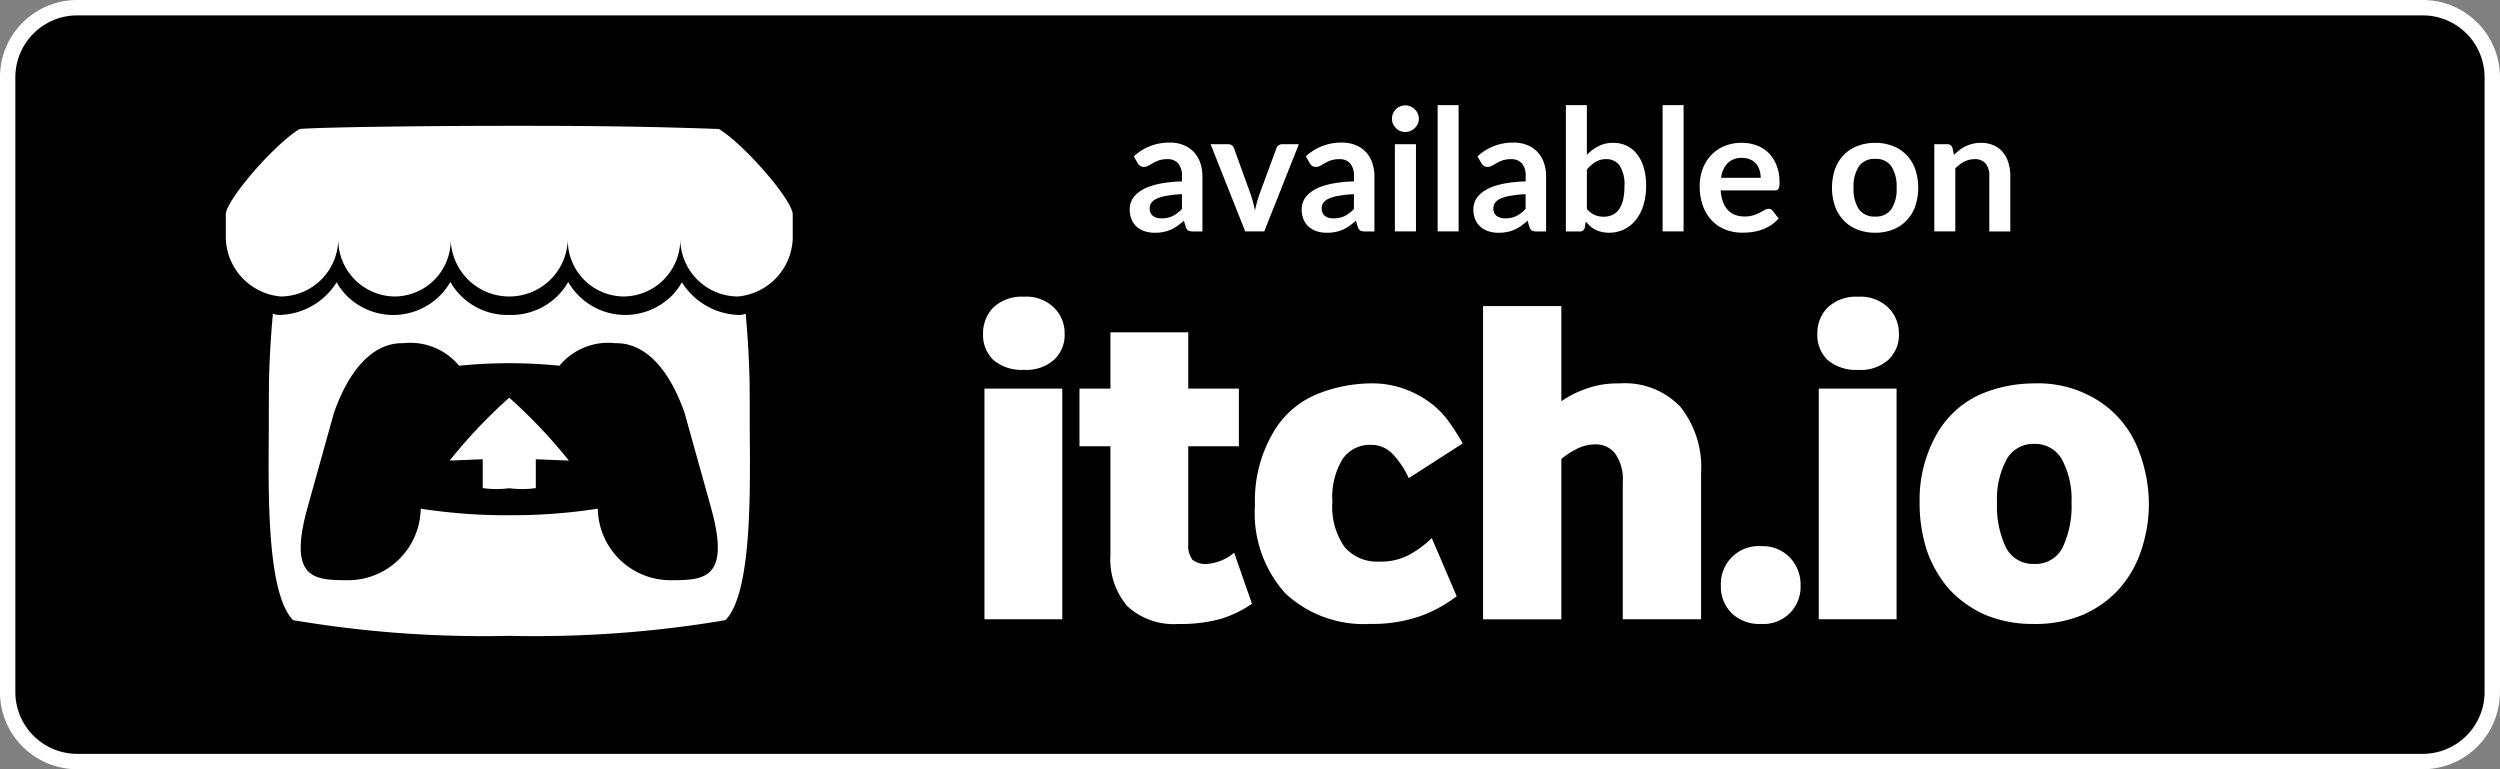 <svg xmlns="http://www.w3.org/2000/svg" viewBox="0 0 130 40"><rect x="0" y="0" width="130" height="40" fill="#808080" stroke="none"/><defs><style>.a{fill:#fff;}</style></defs><title>badge</title><rect x="0.398" y="0.4" width="129.199" height="39.2" rx="3.615"/><path class="a" d="M125.982.8a3.216,3.216,0,0,1,3.216,3.216V35.984A3.219,3.219,0,0,1,125.982,39.2H4.013A3.219,3.219,0,0,1,.798,35.984V4.016A3.219,3.219,0,0,1,4.013.8H125.982m0-.8H4.013A4.016,4.016,0,0,0-.002,4.016V35.984A4.016,4.016,0,0,0,4.013,40H125.982a4.016,4.016,0,0,0,4.016-4.016V4.016A4.016,4.016,0,0,0,125.982,0Z"/><path class="a" d="M15.585,6.707c-1.287.763-3.82,3.674-3.844,4.437v1.264A3.136,3.136,0,0,0,14.597,15.417a3.007,3.007,0,0,0,2.992-2.958,2.967,2.967,0,0,0,2.946,2.958,2.931,2.931,0,0,0,2.903-2.958A3.039,3.039,0,0,0,26.467,15.417h.029a3.039,3.039,0,0,0,3.029-2.958A2.931,2.931,0,0,0,32.429,15.417a2.967,2.967,0,0,0,2.946-2.958A3.008,3.008,0,0,0,38.366,15.417a3.136,3.136,0,0,0,2.856-3.01V11.144c-.024-.763-2.558-3.674-3.844-4.437-3.997-.14-6.768-.165-10.898-.164-4.129,0-9.76.065-10.897.165h.001Zm7.833,7.956a3.368,3.368,0,0,1-.574.74,3.425,3.425,0,0,1-4.789-.001,3.2,3.2,0,0,1-.549-.725l-0.0 0A3.606,3.606,0,0,1,14.514,16.378a1.034,1.034,0,0,1-.323-.064q-.169,1.808-.206,3.625v.005l-.007,1.434c.024,2.867-.284,9.291,1.264,10.87a59.348,59.348,0,0,0,11.24.816h.001a59.343,59.343,0,0,0,11.24-.816c1.548-1.579,1.239-8.004,1.264-10.871l-.007-1.433v-.006q-.037-1.815-.206-3.624a1.031,1.031,0,0,1-.323.064,3.61,3.61,0,0,1-2.992-1.701h-.001a3.198,3.198,0,0,1-.548.724,3.425,3.425,0,0,1-4.789.001,3.368,3.368,0,0,1-.574-.74,3.365,3.365,0,0,1-.569.74,3.423,3.423,0,0,1-2.397.976q-.049-0-.097-.002h-.001c-.032,0-.065.002-.097.002a3.423,3.423,0,0,1-2.397-.976,3.362,3.362,0,0,1-.569-.739ZM20.956,17.845v.002h.002a3.288,3.288,0,0,1,2.913,1.171,26.044,26.044,0,0,1,5.22,0,3.289,3.289,0,0,1,2.914-1.171h.002v-.001c.46,0,2.302,0,3.586,3.605l1.379,4.946c1.022,3.679-.327,3.769-2.01,3.773A3.78,3.78,0,0,1,31.086,26.452a29.264,29.264,0,0,1-4.605.34,29.264,29.264,0,0,1-4.604-.34,3.78,3.78,0,0,1-3.877,3.718c-1.682-.004-3.031-.094-2.009-3.774l1.379-4.945c1.284-3.605,3.126-3.605,3.586-3.605V17.845Zm5.525,2.834a26.753,26.753,0,0,0-3.099,3.271l1.719-.069v1.499a5.133,5.133,0,0,0,1.38.009,5.139,5.139,0,0,0,1.381-.009v-1.499l1.719.069a26.792,26.792,0,0,0-3.099-3.27ZM51.192,32.201V20.207h4.047V32.201Zm2.048-12.97a2.269,2.269,0,0,1-1.585-.512,1.8,1.8,0,0,1-.536-1.365,1.902,1.902,0,0,1,.536-1.365,2.145,2.145,0,0,1,1.585-.56,2.06,2.06,0,0,1,1.56.56,1.857,1.857,0,0,1,.561,1.365,1.76,1.76,0,0,1-.56,1.365A2.177,2.177,0,0,1,53.24,19.231ZM61.277,32.445a3.548,3.548,0,0,1-2.658-.926,3.735,3.735,0,0,1-.877-2.633V23.205H56.133V20.206h1.609V17.281h4.047v2.926h2.633v2.998H61.789v5.096a1.192,1.192,0,0,0,.219.805,1.062,1.062,0,0,0,.731.22,2.464,2.464,0,0,0,1.438-.585l.926,2.657a6.125,6.125,0,0,1-1.609.78,7.86,7.86,0,0,1-2.218.269V32.445Zm9.954,0a5.982,5.982,0,0,1-4.388-1.585A6.24,6.24,0,0,1,65.258,26.253a6.982,6.982,0,0,1,.902-3.681,4.7,4.7,0,0,1,2.317-2.073,7.603,7.603,0,0,1,2.707-.561,4.963,4.963,0,0,1,2.609.634,4.539,4.539,0,0,1,1.536,1.341,11.63,11.63,0,0,1,.731,1.146l-2.803,1.804a4.621,4.621,0,0,0-.853-1.268,1.526,1.526,0,0,0-1.12-.463,1.716,1.716,0,0,0-1.463.731,3.751,3.751,0,0,0-.536,2.218,3.64,3.64,0,0,0,.634,2.365,2.221,2.221,0,0,0,1.804.756,3.109,3.109,0,0,0,1.536-.342,5.546,5.546,0,0,0,1.195-.878l1.293,3.022a7.144,7.144,0,0,1-1.732.976,7.433,7.433,0,0,1-2.779.462l-.003.001Zm5.888-.244V15.916h4.071v4.949a5.225,5.225,0,0,1,1.244-.634,4.724,4.724,0,0,1,1.755-.292,3.984,3.984,0,0,1,3.194,1.219,5.038,5.038,0,0,1,1.073,3.439V32.203H84.384V25.083a2.3,2.3,0,0,0-.39-1.487,1.247,1.247,0,0,0-1.024-.487,2.113,2.113,0,0,0-1.0.244,4.319,4.319,0,0,0-.78.513v8.338H77.119V32.201Zm14.462.244a2.077,2.077,0,0,1-1.536-.56,1.948,1.948,0,0,1-.56-1.438,1.965,1.965,0,0,1,2.096-2.047,1.965,1.965,0,0,1,1.487.585,2.028,2.028,0,0,1,.561,1.463A1.923,1.923,0,0,1,91.583,32.445h-.001Zm2.994-.244V20.207h4.047V32.201Zm2.047-12.968a2.266,2.266,0,0,1-1.584-.512,1.798,1.798,0,0,1-.536-1.365,1.903,1.903,0,0,1,.536-1.365,2.145,2.145,0,0,1,1.585-.561,2.06,2.06,0,0,1,1.56.56,1.861,1.861,0,0,1,.56,1.366,1.759,1.759,0,0,1-.56,1.365A2.174,2.174,0,0,1,96.623,19.234ZM105.769,32.445a6.415,6.415,0,0,1-2.511-.463,5.749,5.749,0,0,1-1.877-1.317,6.12,6.12,0,0,1-1.17-1.999,7.958,7.958,0,0,1-.391-2.536,6.913,6.913,0,0,1,.878-3.535,4.965,4.965,0,0,1,2.243-2.072,7.106,7.106,0,0,1,2.828-.585,5.808,5.808,0,0,1,3.461.975,5.246,5.246,0,0,1,1.951,2.438,7.78,7.78,0,0,1,.56,2.78,7.539,7.539,0,0,1-.415,2.536,5.593,5.593,0,0,1-1.171,1.999,5.436,5.436,0,0,1-1.878,1.317,6.401,6.401,0,0,1-2.511.464l.002-.001Zm0-3.121a1.57,1.57,0,0,0,1.487-.853,5.035,5.035,0,0,0,.463-2.34,4.358,4.358,0,0,0-.487-2.218,1.589,1.589,0,0,0-1.463-.829,1.569,1.569,0,0,0-1.438.829,4.363,4.363,0,0,0-.487,2.218,5.026,5.026,0,0,0,.464,2.34,1.583,1.583,0,0,0,1.463.854Zm-44.308-19.226a5.712,5.712,0,0,0-.796.084,2.067,2.067,0,0,0-.517.15.68.68,0,0,0-.278.217.47.47,0,0,0-.084.27.477.477,0,0,0,.168.411.748.748,0,0,0,.446.124,1.301,1.301,0,0,0,.579-.119,1.754,1.754,0,0,0,.482-.371ZM58.959,8.131A2.692,2.692,0,0,1,60.842,7.415a1.812,1.812,0,0,1,.712.133,1.467,1.467,0,0,1,.53.362,1.503,1.503,0,0,1,.327.553,2.091,2.091,0,0,1,.115.707v2.865H62.031a.521.521,0,0,1-.239-.044A.333.333,0,0,1,61.66,11.8l-.097-.327a4.302,4.302,0,0,1-.336.274,2.065,2.065,0,0,1-.34.194,1.734,1.734,0,0,1-.38.119,2.04,2.04,0,0,1-.442.044,1.787,1.787,0,0,1-.53-.075,1.19,1.19,0,0,1-.42-.234,1.041,1.041,0,0,1-.274-.385,1.365,1.365,0,0,1-.097-.535,1.041,1.041,0,0,1,.057-.34,1.016,1.016,0,0,1,.186-.327,1.615,1.615,0,0,1,.34-.292,2.202,2.202,0,0,1,.508-.239,4.334,4.334,0,0,1,.707-.164,6.771,6.771,0,0,1,.919-.079V9.17a.984.984,0,0,0-.194-.672.708.708,0,0,0-.561-.221,1.355,1.355,0,0,0-.442.062,1.724,1.724,0,0,0-.305.141q-.132.075-.243.137a.466.466,0,0,1-.239.062.324.324,0,0,1-.194-.058.527.527,0,0,1-.128-.142Zm8.581-.632-1.799,4.535h-.99L62.951,7.499H63.853a.339.339,0,0,1,.203.057.267.267,0,0,1,.11.146l.875,2.422a6.453,6.453,0,0,1,.217.822q.044-.203.097-.407.053-.203.128-.415l.893-2.422a.298.298,0,0,1,.11-.146.316.316,0,0,1,.19-.057h.862Zm2.865,2.599a5.711,5.711,0,0,0-.796.084,2.063,2.063,0,0,0-.517.15.681.681,0,0,0-.279.217.47.47,0,0,0-.084.27.477.477,0,0,0,.168.411.747.747,0,0,0,.446.124,1.3,1.3,0,0,0,.579-.119,1.755,1.755,0,0,0,.482-.371v-.765ZM67.903,8.131a2.692,2.692,0,0,1,1.883-.716,1.812,1.812,0,0,1,.712.133,1.465,1.465,0,0,1,.53.362,1.505,1.505,0,0,1,.327.553,2.095,2.095,0,0,1,.115.707v2.865h-.495a.522.522,0,0,1-.239-.044A.333.333,0,0,1,70.604,11.8l-.097-.327q-.161.145-.336.274a2.06,2.06,0,0,1-.34.194,1.735,1.735,0,0,1-.38.119,2.04,2.04,0,0,1-.442.044,1.786,1.786,0,0,1-.53-.075,1.191,1.191,0,0,1-.42-.234,1.042,1.042,0,0,1-.274-.385,1.365,1.365,0,0,1-.097-.535,1.046,1.046,0,0,1,.057-.34,1.014,1.014,0,0,1,.186-.327,1.611,1.611,0,0,1,.34-.292,2.196,2.196,0,0,1,.508-.239,4.332,4.332,0,0,1,.707-.164,6.773,6.773,0,0,1,.919-.079V9.17a.984.984,0,0,0-.194-.672.708.708,0,0,0-.561-.221,1.355,1.355,0,0,0-.442.062,1.727,1.727,0,0,0-.305.141q-.133.075-.243.137a.465.465,0,0,1-.239.062.324.324,0,0,1-.194-.058.527.527,0,0,1-.128-.142l-.194-.349Zm5.727-.632v4.535H72.534V7.499h1.096Zm.15-1.322a.623.623,0,0,1-.057.265.711.711,0,0,1-.155.217.731.731,0,0,1-.221.15.71.71,0,0,1-.274.053.697.697,0,0,1-.27-.053.74.74,0,0,1-.367-.367.666.666,0,0,1-.053-.265.709.709,0,0,1,.053-.274.734.734,0,0,1,.15-.221.683.683,0,0,1,.217-.146.651.651,0,0,1,.27-.057.663.663,0,0,1,.274.057.671.671,0,0,1,.221.146.695.695,0,0,1,.155.221A.663.663,0,0,1,73.781,6.177Zm2.068-.712v6.569H74.757V5.466h1.092Zm3.484,4.633a5.714,5.714,0,0,0-.796.084,2.065,2.065,0,0,0-.517.15.681.681,0,0,0-.279.217.47.47,0,0,0-.084.27.477.477,0,0,0,.168.411.747.747,0,0,0,.446.124,1.3,1.3,0,0,0,.579-.119,1.752,1.752,0,0,0,.482-.371v-.765ZM76.83,8.131a2.692,2.692,0,0,1,1.883-.716,1.813,1.813,0,0,1,.712.133,1.466,1.466,0,0,1,.53.362,1.503,1.503,0,0,1,.327.553,2.095,2.095,0,0,1,.115.707v2.865h-.495a.522.522,0,0,1-.239-.044A.333.333,0,0,1,79.531,11.8l-.097-.327a4.307,4.307,0,0,1-.336.274,2.06,2.06,0,0,1-.34.194,1.729,1.729,0,0,1-.38.119,2.04,2.04,0,0,1-.442.044,1.787,1.787,0,0,1-.53-.075,1.191,1.191,0,0,1-.42-.234,1.041,1.041,0,0,1-.274-.385,1.365,1.365,0,0,1-.097-.535,1.045,1.045,0,0,1,.058-.34,1.014,1.014,0,0,1,.186-.327,1.611,1.611,0,0,1,.34-.292,2.199,2.199,0,0,1,.508-.239,4.332,4.332,0,0,1,.707-.164,6.776,6.776,0,0,1,.92-.079V9.17a.983.983,0,0,0-.195-.672.708.708,0,0,0-.561-.221,1.354,1.354,0,0,0-.442.062,1.724,1.724,0,0,0-.305.141q-.133.075-.243.137a.465.465,0,0,1-.239.062.324.324,0,0,1-.195-.058.529.529,0,0,1-.128-.142l-.194-.349Zm5.687,2.727a1.079,1.079,0,0,0,.402.318,1.186,1.186,0,0,0,.464.093,1.096,1.096,0,0,0,.451-.088.884.884,0,0,0,.345-.283,1.422,1.422,0,0,0,.217-.491,2.989,2.989,0,0,0,.075-.716A1.83,1.83,0,0,0,84.224,8.613a.83.83,0,0,0-.712-.336,1.016,1.016,0,0,0-.548.146,1.75,1.75,0,0,0-.446.402v2.033Zm0-2.803a2.223,2.223,0,0,1,.606-.455,1.65,1.65,0,0,1,.765-.172,1.579,1.579,0,0,1,.707.155,1.484,1.484,0,0,1,.539.446,2.04,2.04,0,0,1,.345.698,3.31,3.31,0,0,1,.119.924A3.441,3.441,0,0,1,85.462,10.655a2.304,2.304,0,0,1-.393.774,1.744,1.744,0,0,1-1.406.672,1.541,1.541,0,0,1-.385-.044,1.357,1.357,0,0,1-.588-.296,2.606,2.606,0,0,1-.23-.243l-.049.305a.268.268,0,0,1-.093.164.273.273,0,0,1-.172.049h-.721V5.466h1.092Zm5.029-2.59v6.569H86.455V5.466Zm4.01,3.779a1.251,1.251,0,0,0-.062-.398.924.924,0,0,0-.177-.331.805.805,0,0,0-.305-.221 1.0 1,0,0,0-.424-.084,1.019,1.019,0,0,0-.747.27,1.331,1.331,0,0,0-.345.765Zm-2.082.659a2.178,2.178,0,0,0,.124.606,1.265,1.265,0,0,0,.256.42,1.046,1.046,0,0,0,.376.248,1.426,1.426,0,0,0,.486.08,1.48,1.48,0,0,0,.455-.062,2.034,2.034,0,0,0,.336-.137q.128-.065.252-.137a.434.434,0,0,1,.212-.062.226.226,0,0,1,.203.101l.314.398a1.868,1.868,0,0,1-.407.358,2.419,2.419,0,0,1-.473.23,2.623,2.623,0,0,1-.5.119,3.527,3.527,0,0,1-.491.035,2.454,2.454,0,0,1-.88-.155,2.009,2.009,0,0,1-.707-.464,2.208,2.208,0,0,1-.473-.76,2.963,2.963,0,0,1-.172-1.052,2.492,2.492,0,0,1,.15-.871,2.09,2.09,0,0,1,.429-.712,2.042,2.042,0,0,1,.685-.482,2.272,2.272,0,0,1,.915-.177,2.22,2.22,0,0,1,.791.137,1.712,1.712,0,0,1,.623.402,1.802,1.802,0,0,1,.407.645,2.356,2.356,0,0,1,.15.871.724.724,0,0,1-.053.336.222.222,0,0,1-.203.084H89.475Zm8.039-2.475a2.458,2.458,0,0,1,.915.164,1.986,1.986,0,0,1,.707.464,2.025,2.025,0,0,1,.455.734,3.038,3.038,0,0,1,0,1.941,2.068,2.068,0,0,1-.455.738,1.953,1.953,0,0,1-.707.469,2.455,2.455,0,0,1-.915.164,2.501,2.501,0,0,1-.924-.164,1.999,1.999,0,0,1-.712-.469,2.152,2.152,0,0,1-.455-.738,3.038,3.038,0,0,1,0-1.941,2.105,2.105,0,0,1,.455-.734,2.031,2.031,0,0,1,.712-.464A2.501,2.501,0,0,1,97.514,7.428Zm0,3.832a.955.955,0,0,0,.836-.38,1.894,1.894,0,0,0,.274-1.114,1.915,1.915,0,0,0-.274-1.118.951.951,0,0,0-.836-.385.979.979,0,0,0-.853.389,1.908,1.908,0,0,0-.274,1.114,1.908,1.908,0,0,0,.274,1.114.988.988,0,0,0,.853.38ZM101.605,8.056a2.871,2.871,0,0,1,.287-.252,1.76,1.76,0,0,1,.323-.199,1.688,1.688,0,0,1,.367-.128,1.741,1.741,0,0,1,.424-.049,1.601,1.601,0,0,1,.659.128,1.251,1.251,0,0,1,.477.354,1.485,1.485,0,0,1,.292.544,2.238,2.238,0,0,1,.102.694v2.887H103.444V9.148a.968.968,0,0,0-.19-.641.709.709,0,0,0-.579-.23,1.136,1.136,0,0,0-.53.128,1.901,1.901,0,0,0-.469.349v3.28h-1.092V7.499h.667a.268.268,0,0,1,.279.199l.075.358Z"/></svg>